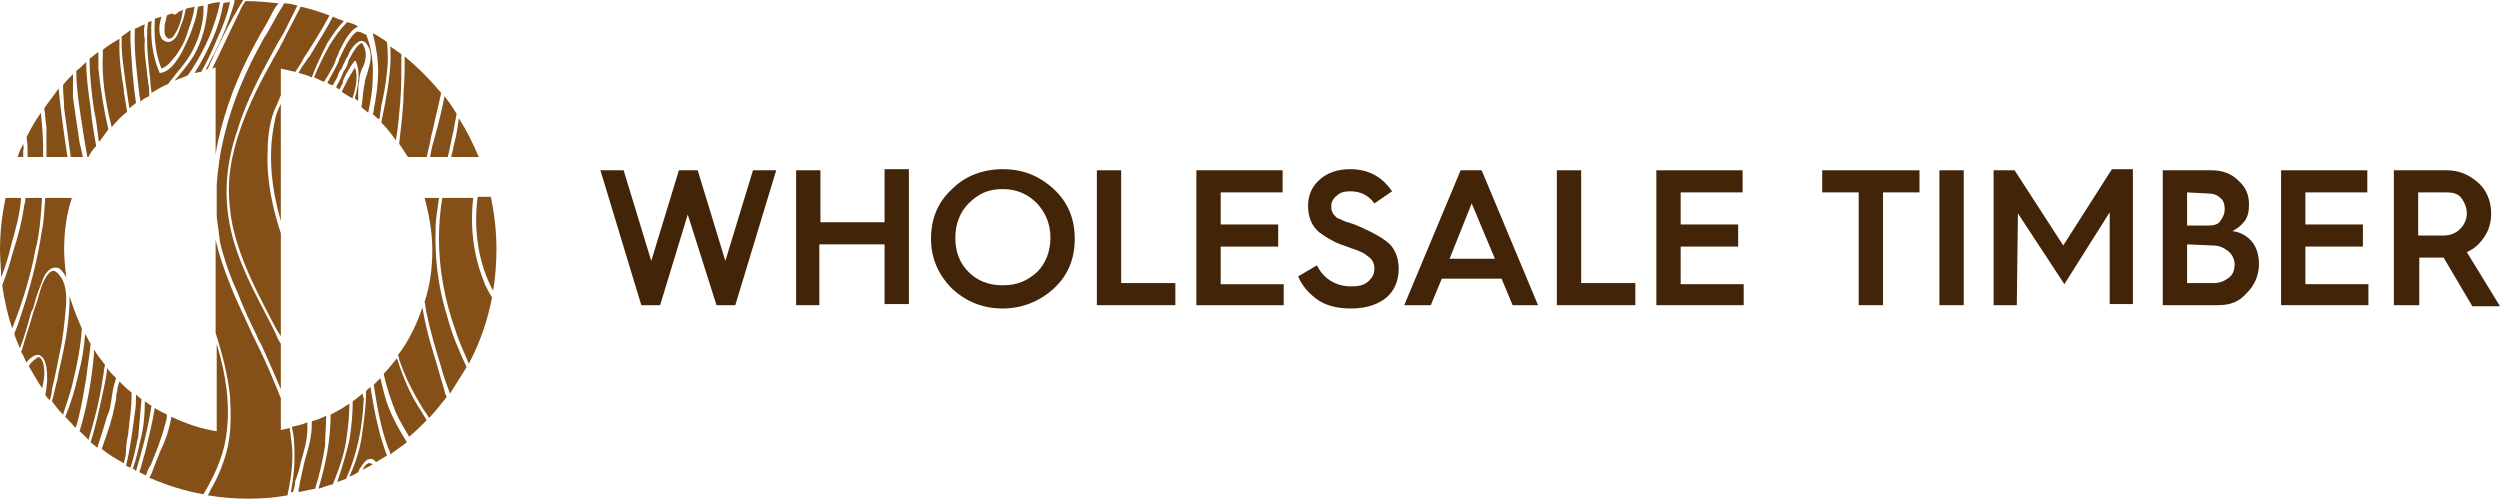 <?xml version="1.0" encoding="UTF-8"?>
<svg xmlns="http://www.w3.org/2000/svg" id="Layer_1" viewBox="0 0 226.1 45.1">
  <path d="M59.7,27.6h-1.7l-3.7-12.2h2.1l2.5,8.2,2.5-8.2h1.7l2.5,8.2,2.5-8.2h2.1l-3.7,12.2h-1.7l-2.6-8.2-2.5,8.2h0Z" style="fill:#422509; stroke-width:0px;"></path>
  <path d="M74.2,27.6h-2.2v-12.2h2.2v4.7h5.8v-4.8h2.2v12.2h-2.2v-5.4h-5.9v5.5h.1Z" style="fill:#422509; stroke-width:0px;"></path>
  <path d="M90.7,27.9c-1.8,0-3.3-.6-4.6-1.8-1.2-1.2-1.9-2.7-1.9-4.5s.6-3.3,1.9-4.5c1.2-1.2,2.8-1.8,4.6-1.8s3.3.6,4.6,1.8c1.3,1.2,1.9,2.7,1.9,4.5s-.6,3.3-1.9,4.5c-1.2,1.1-2.8,1.8-4.6,1.8h0ZM86.4,21.5c0,1.3.4,2.3,1.2,3.1.8.8,1.8,1.2,3.1,1.2s2.2-.4,3.1-1.2c.8-.8,1.2-1.9,1.2-3.1s-.4-2.2-1.2-3.1c-.8-.8-1.8-1.3-3.1-1.3s-2.2.4-3.1,1.3c-.8.8-1.2,1.9-1.2,3.1Z" style="fill:#422509; stroke-width:0px;"></path>
  <path d="M106.3,27.6h-7.1v-12.2h2.2v10.2h4.9v2Z" style="fill:#422509; stroke-width:0px;"></path>
  <path d="M116.1,27.6h-7.9v-12.2h7.8v2h-5.6v2.9h5.2v2h-5.2v3.4h5.7c0-.1,0,1.9,0,1.9Z" style="fill:#422509; stroke-width:0px;"></path>
  <path d="M117.4,25l1.7-1c.6,1.2,1.7,1.9,3.1,1.9.7,0,1.2-.1,1.6-.5s.5-.7.5-1.1c0-.5-.2-.9-.7-1.2-.2-.2-.5-.3-.7-.4s-.6-.2-1.1-.4c-.6-.2-1.1-.4-1.4-.6-.4-.2-.7-.4-1.1-.7-.7-.6-1-1.4-1-2.4s.4-1.8,1.1-2.4c.7-.6,1.6-.9,2.7-.9,1.7,0,2.9.7,3.8,2l-1.6,1.1c-.5-.7-1.2-1.1-2.2-1.1-.5,0-.9.1-1.2.4-.3.2-.5.6-.5.9,0,.2,0,.4.1.6s.2.3.4.5c.1,0,.1.1.3.1.1.1.2.1.4.2s.2.1.3.1l.6.2.7.3c1.1.5,2,1,2.5,1.5s.8,1.3.8,2.2c0,1.1-.4,2-1.1,2.6s-1.8,1-3.2,1c-1.1,0-2.1-.2-2.9-.7-.9-.6-1.5-1.3-1.9-2.2h0Z" style="fill:#422509; stroke-width:0px;"></path>
  <path d="M129.4,27.6h-2.4l5.1-12.2h1.9l5.1,12.2h-2.3l-1-2.4h-5.4l-1,2.4h0ZM133.1,18.4l-2,5h4.1l-2.1-5h0Z" style="fill:#422509; stroke-width:0px;"></path>
  <path d="M147.9,27.6h-7.1v-12.2h2.2v10.2h4.9v2h0Z" style="fill:#422509; stroke-width:0px;"></path>
  <path d="M157.7,27.6h-7.9v-12.2h7.8v2h-5.6v2.9h5.2v2h-5.2v3.4h5.7v1.9h0Z" style="fill:#422509; stroke-width:0px;"></path>
  <path d="M170.3,27.6h-2.2v-10.2h-3.3v-2h8.8v2h-3.3v10.2h0Z" style="fill:#422509; stroke-width:0px;"></path>
  <path d="M177.6,27.6h-2.2v-12.2h2.2v12.2Z" style="fill:#422509; stroke-width:0px;"></path>
  <path d="M182.4,27.6h-2.1v-12.2h1.9l4.4,6.8,4.4-6.9h1.9v12.2h-2.1v-8.3l-4.1,6.5-4.2-6.4-.1,8.3h0Z" style="fill:#422509; stroke-width:0px;"></path>
  <path d="M200.6,27.6h-5v-12.2h4.4c1,0,1.8.3,2.4.9.7.6,1,1.3,1,2.2,0,.6-.1,1.1-.4,1.5s-.7.7-1.1.9c.8.1,1.4.5,1.8,1,.4.5.6,1.2.6,2,0,1-.4,1.9-1.1,2.6-.7.8-1.5,1.1-2.6,1.1h0ZM197.8,17.4v3h1.9c.5,0,.9-.1,1.1-.4s.4-.6.4-1.1c0-.4-.1-.8-.4-1-.3-.3-.7-.4-1.1-.4l-1.9-.1h0ZM197.8,22.1v3.5h2.4c.6,0,1-.2,1.4-.5s.5-.8.5-1.2-.2-.9-.6-1.2-.8-.5-1.4-.5l-2.3-.1h0Z" style="fill:#422509; stroke-width:0px;"></path>
  <path d="M214.2,27.6h-7.9v-12.2h7.8v2h-5.6v2.9h5.2v2h-5.2v3.4h5.7v1.9h0Z" style="fill:#422509; stroke-width:0px;"></path>
  <path d="M218.7,27.6h-2.2v-12.2h4.8c1.1,0,2,.4,2.8,1.1.8.7,1.2,1.7,1.2,2.8,0,.8-.2,1.5-.6,2.1s-.9,1.1-1.6,1.4l3,4.9h-2.5l-2.6-4.4h-2.2v4.3h-.1,0ZM218.7,17.4v3.9h2.3c.6,0,1.1-.2,1.5-.6s.6-.9.6-1.4-.2-1-.5-1.4-.8-.5-1.3-.5h-2.6Z" style="fill:#422509; stroke-width:0px;"></path>
  <path d="M23.9,3.4c-1.7,3-2.9,5.9-3.6,8.8-.4,1.6-.6,3.1-.7,4.5v2.9c.1.8.2,1.5.3,2.3.4,1.7,1,3.3,1.6,4.6.5,1.3,1.1,2.6,1.7,3.8.1.3.2.5.4.8.6,1.3,1.2,2.7,1.8,4.1v-4.1c-.2-.3-.4-.7-.5-1l-.4-.8c-1.4-2.7-2.9-5.4-3.6-8.4s-.5-6.1.6-9.2c.8-2.7,2.2-5.2,3.5-7.6.2-.4.5-.8.7-1.2.4-.8.8-1.6,1.2-2.4-.4-.1-.8-.2-1.2-.2-.2.4-.5.8-.7,1.2-.4.7-.7,1.3-1.1,1.9Z" style="fill:#845017; stroke-width:0px;"></path>
  <path d="M25.3,4.3c-1.5,2.6-2.9,5.2-3.8,8.1-.5,1.6-.8,3.2-.8,4.6,0,1.6.2,3.2.7,4.8.8,2.7,2.1,5.1,3.4,7.6.2.4.4.7.6,1v-9.3c-.7-2.1-1.3-4.7-1.2-7.3,0-1,.1-2.5.6-3.8.2-.4.4-.9.6-1.4v-2.4c.4.1.9.2,1.3.3.3-.4.6-.9.8-1.3.8-1.2,1.6-2.5,2.3-3.8h0c-.8-.3-1.7-.6-2.6-.8-.5,1-1,1.9-1.5,2.9-.1.3-.3.5-.4.8h0Z" style="fill:#845017; stroke-width:0px;"></path>
  <path d="M13.5,6.4c0,.3.1.6.1,1s.1.7.1,1c.5-.3,1-.6,1.5-.8.2-.3.5-.6.7-.9.5-.6,1-1.2,1.4-1.9.6-1.1,1-2.3,1.1-3.6V.5c-.1,0-.3.1-.5.1-.1.9-.4,1.7-.7,2.5-.4.9-.7,1.6-1.1,2.2s-.9,1.2-1.6,1.3h0c-.07,0-.1-.03-.1-.1-.6-1.4-.8-3-.7-4.6-.1,0-.2.1-.3.1-.1.5-.1,1-.1,1.5,0,1,.1,2,.2,2.9h0Z" style="fill:#845017; stroke-width:0px;"></path>
  <path d="M26.3,39.5c0-.3-.1-.5-.1-.8-.3.1-.5.1-.8.2v-2.9c-.2-.4-.3-.8-.5-1.2-.6-1.5-1.3-3-2-4.4l-.1-.2c-.6-1.4-1.4-2.9-2-4.5-.6-1.5-1-2.7-1.3-4v8.4c.6,1.9,1.1,3.8,1.3,5.7.1,1.7.1,3.2-.2,4.6-.3,1.3-.8,2.6-1.5,3.8l-.3.6c1.2.2,2.4.3,3.7.3s2.4-.1,3.5-.3c.4-1.9.6-3.6.3-5.3h0Z" style="fill:#845017; stroke-width:0px;"></path>
  <path d="M34.2,6.4c0,1.3-.2,2.5-.4,3.5,0,.1,0,.3-.1.4.2.2.4.4.6.5.1-.4.1-.8.2-1.3.2-.9.4-1.9.5-3,.1-.8.1-1.7,0-2.7-.4-.3-.9-.6-1.3-.8.3,1.1.5,2.3.5,3.4h0Z" style="fill:#845017; stroke-width:0px;"></path>
  <path d="M29.9,6.4c.2-.3.4-.7.5-1.1.1-.2.2-.4.3-.7.3-.6.9-1.9,1.7-2.2-.3-.2-.6-.3-1-.4-.6.6-1.1,1.3-1.6,2.1-.5.9-1,1.9-1.4,2.9.3.1.6.3.9.4.2-.3.4-.6.6-1h0Z" style="fill:#845017; stroke-width:0px;"></path>
  <path d="M31.4,3.9c-.3.5-.5,1-.7,1.4-.1.4-.3.7-.5,1.1s-.4.7-.6,1.1c.2.1.3.2.5.2.1-.2.3-.5.4-.7.1-.3.2-.6.4-.8.1-.3.3-.6.4-.9l.1-.1c.2-.5.5-1.1,1-1.4.1-.1.2-.1.3-.1.4,0,.6.5.7.7.3.8,0,1.5-.2,2.3-.1.2-.1.4-.2.6v.1c0,.2-.1.4-.1.6-.1.5-.1,1.1-.2,1.6v.1c.2.2.4.3.6.5.2-1,.4-2,.4-3,.1-1.5-.1-2.9-.6-4.1h-.1c-.2-.1-.3-.2-.5-.2-.2-.2-.6.2-1.1,1h0Z" style="fill:#845017; stroke-width:0px;"></path>
  <path d="M33.5,35c-.1.1-.3.2-.4.4v.2c0,1.2-.2,2.6-.4,4-.2,1.2-.6,2.4-1.1,3.5.3-.1.5-.2.8-.4.1-.2.1-.3.2-.4.2-.3.5-.8.9-.8.2,0,.4.1.5.3.3-.2.7-.4,1-.6-.3-.8-.6-1.7-.8-2.6-.3-1.2-.5-2.4-.7-3.6h0Z" style="fill:#845017; stroke-width:0px;"></path>
  <path d="M17.6,4.9c-.4.7-.9,1.3-1.4,1.9-.1.2-.3.3-.4.5.4-.2.8-.3,1.2-.5.1-.2.3-.4.4-.6.6-.9,1.1-1.9,1.5-2.8.5-1.2.8-2.2,1-3.2-.4,0-.8.1-1.1.2-.1,1.8-.5,3.2-1.2,4.5h0Z" style="fill:#845017; stroke-width:0px;"></path>
  <path d="M19.2,6.2c.1,0,.2-.1.3-.1v7.9c.1-.8.3-1.6.5-2.4.4-1.5.9-3,1.5-4.4.5-1.2,1.2-2.6,2.1-4.2.3-.5.6-1,.9-1.6.2-.4.4-.8.7-1.1-1-.1-1.9-.2-2.9-.2h-.1c-.2.3-.4.6-.5.9-.9,1.8-1.7,3.6-2.5,5.2h0Z" style="fill:#845017; stroke-width:0px;"></path>
  <path d="M14.6,6.2c.6-.2,1-.8,1.4-1.3.4-.6.8-1.3,1-2.1.3-.8.5-1.5.6-2.2-.3.1-.5.1-.8.2-.1.5-.2,1-.4,1.4-.2.5-.3,1-.6,1.3-.2.2-.4.3-.6.3s-.3-.1-.5-.2c-.4-.5-.3-1.3-.2-1.7,0-.1.1-.3.1-.4-.2.1-.4.1-.6.2v.2c-.1,1.5.1,3.1.6,4.3h0Z" style="fill:#845017; stroke-width:0px;"></path>
  <path d="M17.6,6.6s-.1,0,0,0c.2,0,.4-.1.6-.1.5-.9,1-1.9,1.4-2.9.6-1.3,1-2.4,1.2-3.4-.2,0-.4,0-.6.1-.2,1.1-.5,2.2-1.1,3.5-.5,1.1-1,2-1.5,2.8h0Z" style="fill:#845017; stroke-width:0px;"></path>
  <path d="M19.4,4.8c-.3.5-.5,1-.8,1.5.07,0,.13-.03.2-.1.9-2,1.9-4.1,3.2-6.2h-.8v.2c-.5,1.8-1.2,3.4-1.8,4.6Z" style="fill:#845017; stroke-width:0px;"></path>
  <path d="M27.7,5.5h0c-.3.4-.5.7-.7,1.1.4.1.8.2,1.2.4.4-1.1.9-2.1,1.4-3.1.5-.8,1-1.5,1.5-2-.3-.1-.6-.2-1-.4-.6,1.2-1.4,2.4-2.1,3.6-.1.1-.2.2-.3.4h0Z" style="fill:#845017; stroke-width:0px;"></path>
  <path d="M32.8,35.6c-.3.2-.6.5-.9.7,0,1.1-.1,2.3-.3,3.5-.3,1.3-.7,2.6-1.1,3.8.3-.1.5-.2.8-.3,1-2.2,1.5-4.7,1.6-7.3-.1-.2-.1-.3-.1-.4h0Z" style="fill:#845017; stroke-width:0px;"></path>
  <path d="M38.9,14.2h1.6c.2-.8.3-1.5.5-2.3.1-.6.2-1.1.3-1.6-.3-.5-.7-1.1-1.1-1.6-.2,1.1-.5,2.3-.8,3.4-.2.7-.4,1.4-.5,2.1h0Z" style="fill:#845017; stroke-width:0px;"></path>
  <path d="M36.1,13c.3.4.5.8.8,1.2h1.7c.1-.6.3-1.2.4-1.9l.2-.8c.2-1,.5-2.1.7-3.1-1-1.2-2.1-2.3-3.3-3.3,0,1.1,0,2.1-.1,3.2,0,1.4-.2,2.9-.4,4.7h0Z" style="fill:#845017; stroke-width:0px;"></path>
  <path d="M27.2,41.8c.3-1,.6-2,.6-3.1v-.5c-.5.2-.9.3-1.4.4.1.5.2,1,.2,1.5.1,1.5,0,2.9-.3,4.4h.2c.1-.3.2-.7.2-1,.2-.5.4-1.1.5-1.7h0Z" style="fill:#845017; stroke-width:0px;"></path>
  <path d="M44.6,26.3c.2-1.2.3-2.5.3-3.8,0-1.6-.2-3.2-.5-4.7h-1.2c-.4,3.1.1,6.1,1.4,8.5Z" style="fill:#845017; stroke-width:0px;"></path>
  <path d="M33.3,41.9c-.2.1-.4.3-.5.6.3-.2.6-.3.9-.5-.1-.1-.2-.1-.3-.1,0-.07-.03-.07-.1,0h0Z" style="fill:#845017; stroke-width:0px;"></path>
  <path d="M40.8,14.2h2.5c-.5-1.2-1.1-2.4-1.8-3.5-.1.7-.2,1.5-.4,2.2-.1.5-.2.9-.3,1.3Z" style="fill:#845017; stroke-width:0px;"></path>
  <path d="M24.8,11.2c-.6,3-.2,6,.6,8.8v-10.6c-.3.6-.5,1.1-.6,1.8h0Z" style="fill:#845017; stroke-width:0px;"></path>
  <path d="M31.6,36.5c-.6.4-1.1.7-1.7,1,0,2.2-.4,4.4-1.1,6.7.4-.1.8-.3,1.3-.4.5-1.2,1-2.6,1.2-3.9.2-1.3.3-2.4.3-3.4h0Z" style="fill:#845017; stroke-width:0px;"></path>
  <path d="M29.5,37.6c-.4.2-.9.4-1.3.5,0,.5,0,.9-.1,1.4-.1.8-.4,1.6-.6,2.4h0c-.1.5-.2.9-.3,1.4-.1.3-.1.7-.2,1v.2c.5-.1,1-.2,1.5-.3.4-1.3.7-2.6.9-3.9,0-.9.1-1.8.1-2.7h0Z" style="fill:#845017; stroke-width:0px;"></path>
  <path d="M33,4.4h0c-.1-.2-.2-.5-.3-.5h0c-.1,0-.2.1-.3.2-.4.4-.6.9-.9,1.4v.1c-.1.3-.2.6-.4.8-.1.3-.2.5-.3.7-.1.3-.3.5-.4.8.1.1.2.1.3.2.1-.2.2-.4.3-.6,0-.2.1-.4.2-.6.2-.4.5-.9.8-1.3l.1-.1c.07,0,.1.03.1.1.4.9.2,2,0,2.9,0,.1-.1.2-.1.4.1.1.2.2.3.2v-.8c0-.3,0-.7.1-1v-.1c0-.3.1-.6.2-.9.3-.5.5-1.2.3-1.9h0Z" style="fill:#845017; stroke-width:0px;"></path>
  <path d="M32.1,6.1c-.2.3-.4.7-.6,1-.1.2-.2.4-.3.6-.1.2-.2.4-.3.6.3.2.6.4,1,.6v-.1c.3-.9.5-1.9.2-2.7Z" style="fill:#845017; stroke-width:0px;"></path>
  <path d="M35,8.4c-.1.4-.1.7-.2,1.1-.1.5-.2,1-.3,1.5v.1c.5.5.9,1,1.3,1.6.2-1.1.3-2.3.4-3.5s.1-2.4.1-3.5v-.8c-.3-.2-.7-.5-1-.7v.1c.1,1.4-.1,2.8-.3,4.1Z" style="fill:#845017; stroke-width:0px;"></path>
  <path d="M15.9,1.3h-.1c-.1,0-.2,0-.2-.1-.2.1-.4.1-.5.2-.1.3-.1.5-.2.8,0,.3-.1.8.1,1.1.1.1.2.2.3.2.2,0,.4-.2.5-.4.4-.6.6-1.3.7-1.9,0-.1,0-.2.1-.3-.1,0-.2.1-.3.1-.2.1-.3.2-.4.3Z" style="fill:#845017; stroke-width:0px;"></path>
  <path d="M7.4,29.7c-.4-.9-.8-1.9-1.1-2.9,0,1-.1,2-.2,2.8-.2,1.5-.5,2.8-.8,4.1l-.1.6c-.2.7-.3,1.3-.5,2,.3.4.6.8,1,1.2.3-1,.7-2,.9-3,.4-1.6.7-3.2.8-4.8h0Z" style="fill:#845017; stroke-width:0px;"></path>
  <path d="M7.8,34.2c.1-1,.3-2,.4-3.1-.2-.3-.3-.6-.5-.9-.1,1.3-.3,2.5-.6,3.6-.3,1.4-.7,2.7-1.2,3.9.3.3.6.6.9,1,.2-.3.2-.6.3-.9.3-1.2.5-2.4.7-3.6h0Z" style="fill:#845017; stroke-width:0px;"></path>
  <path d="M5.4,31.9c.3-1.3.4-2.5.5-3.5.1-.9.2-2.1-.2-3-.2-.4-.5-.8-.8-.9h-.1c-.2,0-.4.2-.6.5-.4.6-.6,1.4-.8,2.1,0,.1-.1.2-.1.3-.1.3-.2.6-.3.9-.3,1.1-.7,2.2-1,3.3,0,0,0,.1-.1.2.2.3.3.6.5,1,.1-.2.3-.4.5-.5.1-.1.3-.2.5-.2.1,0,.2,0,.3.1.3.2.4.6.5,1,.1.7.1,1.5-.1,2.5.1.2.2.3.4.5.1-.3.2-.7.2-1,.3-1.2.5-2.3.7-3.3h0Z" style="fill:#845017; stroke-width:0px;"></path>
  <path d="M13.7,41.9c.4-1,.9-2.2,1.2-3.4.1-.3.2-.7.2-1-.4-.2-.8-.4-1.1-.6-.2,1.2-.5,2.5-.9,4.1-.2.6-.3,1.2-.5,1.7.2.1.4.2.6.3.1-.3.2-.6.4-.9,0,.1.1-.2.1-.2Z" style="fill:#845017; stroke-width:0px;"></path>
  <path d="M3,27.9c0-.1.1-.3.1-.4.2-.8.5-1.5.8-2.3.2-.5.6-1,1.1-1,.1,0,.2,0,.4.1.2.2.4.4.6.8-.1-.8-.2-1.7-.2-2.5,0-1.6.2-3.2.7-4.7h-2.4c-.1,1-.1,2-.3,2.9-.4,2.7-1.1,5.4-2.1,8.3-.1.4-.3.7-.4,1.1.1.4.3.8.5,1.3.4-1,.7-2.1,1-3.2,0-.1.2-.4.2-.4Z" style="fill:#845017; stroke-width:0px;"></path>
  <path d="M3.8,17.9h-1.5c0,.2,0,.4-.1.6-.2,1.5-.6,3-1,4.2-.3,1.1-.6,2.1-1,3.1.2,1.4.5,2.7.9,3.9,1-2.5,1.7-4.9,2.1-7.1.4-1.5.5-3.1.6-4.7h0Z" style="fill:#845017; stroke-width:0px;"></path>
  <path d="M3.9,32.8c-.1-.2-.2-.5-.4-.5-.07,0-.13.03-.2.1-.3.2-.5.4-.7.7.4.7.8,1.4,1.2,2,.2-.7.3-1.5.1-2.3Z" style="fill:#845017; stroke-width:0px;"></path>
  <path d="M12.6,8.5c0,.2.1.4.1.7.2-.2.5-.4.8-.5,0-.4,0-.8-.1-1.2,0-.3-.1-.6-.1-.9-.1-1-.3-2-.2-3-.1-.5-.1-1,0-1.4-.3.1-.6.3-.9.4-.1,2.1.2,4.1.4,5.9h0Z" style="fill:#845017; stroke-width:0px;"></path>
  <path d="M12.8,36.1c-.2-.1-.3-.3-.5-.4,0,.5,0,1.1-.1,1.6-.2,1.5-.4,3.2-.8,4.8.1.1.2.1.4.2.3-.9.5-1.9.7-2.8.1-1.1.2-2.2.3-3.4h0Z" style="fill:#845017; stroke-width:0px;"></path>
  <path d="M10.1,36c0-.2.1-.5.1-.7.1-.4.2-.8.3-1.1h0c-.3-.3-.6-.6-.8-.9-.1.9-.3,1.8-.5,2.7-.3,1.4-.6,2.7-1,4,.2.2.4.3.6.5.3-.9.6-1.9.9-2.9.3-.6.3-1.1.4-1.6h0Z" style="fill:#845017; stroke-width:0px;"></path>
  <path d="M13.7,36.7c-.2-.1-.4-.3-.6-.4,0,1.2-.1,2.4-.4,3.5-.2.9-.4,1.8-.7,2.6.1,0,.2.1.3.2.6-2,1.1-3.9,1.4-5.9h0Z" style="fill:#845017; stroke-width:0px;"></path>
  <path d="M42.8,17.9h-2.8c-.2,1.2-.3,2.5-.3,3.7,0,2.7.5,5.5,1.5,8.3.3,1,.8,2,1.2,3,1-1.9,1.7-3.9,2.1-6-.3-.5-.6-1-.8-1.6-.9-2.3-1.2-4.9-.9-7.4Z" style="fill:#845017; stroke-width:0px;"></path>
  <path d="M39.4,20.6c0-.9.2-1.8.3-2.7h-1.3c.4,1.5.7,3.1.7,4.7s-.2,3.2-.7,4.7c.1.4.1.7.2,1.1.3,1.5.8,3.2,1.3,4.8.2.8.5,1.6.8,2.4.5-.8,1-1.6,1.5-2.4-.7-1.5-1.3-2.9-1.7-4.4-.9-2.8-1.2-5.6-1.1-8.2h0Z" style="fill:#845017; stroke-width:0px;"></path>
  <path d="M39.1,31.6c-.4-1.3-.7-2.6-.9-3.8-.5,1.5-1.2,3-2.2,4.3,0,.1.1.2.1.4.5,1.5,1.2,2.9,2,4.2.2.4.5.7.7,1.1.6-.6,1.1-1.3,1.6-1.9,0-.1-.1-.2-.1-.2-.4-1.4-.8-2.8-1.2-4.1h0Z" style="fill:#845017; stroke-width:0px;"></path>
  <path d="M11.6,39.2c0-.3.1-.7.1-1,.1-.7.2-1.6.2-2.4v-.3c-.4-.3-.7-.6-1.1-1-.1.3-.2.6-.2.9-.1.2-.1.5-.1.7-.1.5-.2.9-.3,1.4-.3,1.2-.7,2.2-1,3.1.6.5,1.3.9,2,1.3.1-.4.2-.8.2-1.2,0-.5.1-1,.2-1.5h0Z" style="fill:#845017; stroke-width:0px;"></path>
  <path d="M9.5,33c-.4-.5-.7-.9-1-1.4v.4c-.2,2.3-.6,4.7-1.3,7,.3.3.6.5.8.8.5-1.7,1-3.5,1.3-5.6.1-.5.1-.9.2-1.2Z" style="fill:#845017; stroke-width:0px;"></path>
  <path d="M34.4,34.2l-.6.6c.3,1.9.6,3.8,1.3,5.7.1.2.2.4.2.6.5-.4,1-.7,1.5-1.1-.8-1.3-1.6-2.7-2-4.2-.2-.7-.3-1.2-.4-1.6h0Z" style="fill:#845017; stroke-width:0px;"></path>
  <path d="M36.2,33.3c-.1-.3-.2-.6-.3-.9-.4.5-.8,1-1.2,1.4.3,1.4.7,2.5,1.1,3.5.3.7.8,1.5,1.2,2.2.6-.5,1.1-1,1.6-1.5-.2-.3-.4-.6-.5-.8-.8-1.2-1.4-2.5-1.9-3.9h0Z" style="fill:#845017; stroke-width:0px;"></path>
  <path d="M8.9,12.5c0,.1,0,.2.1.3.3-.4.5-.7.8-1.1-.4-1.7-.7-3.6-.9-5.5v-1.5c-.3.2-.5.4-.8.6,0,1.6.2,3.2.4,4.6.2.9.3,1.8.4,2.6h0Z" style="fill:#845017; stroke-width:0px;"></path>
  <path d="M7.9,14.2h.1c.2-.4.4-.7.7-1-.2-1.1-.4-2.3-.5-3.4-.2-1.4-.4-2.8-.4-4.2-.3.3-.6.6-.9.8,0,1.4.2,2.8.4,4.1.2,1.4.4,2.6.6,3.7h0Z" style="fill:#845017; stroke-width:0px;"></path>
  <path d="M19.6,31.1v7.9c-1.4-.2-2.8-.7-4.1-1.3-.2,1.2-.6,2.3-1,3.1-.2.5-.4,1-.6,1.5-.1.3-.2.6-.4.9,1.6.7,3.2,1.2,4.9,1.5,1.2-2,1.9-3.8,2.1-5.6.3-2.5,0-5-.9-8Z" style="fill:#845017; stroke-width:0px;"></path>
  <path d="M6.4,14.2h1.1c-.1-.4-.2-.9-.3-1.3-.2-1.3-.4-2.7-.6-4.1v-2.1c-.4.4-.7.7-.9,1,0,.7.1,1.4.1,2.1.2,1.5.4,3,.6,4.4h0Z" style="fill:#845017; stroke-width:0px;"></path>
  <path d="M4.2,14.2h1.9c-.3-2-.6-4.1-.8-6.2-.4.6-.9,1.2-1.3,1.8.1.6.1,1.1.2,1.7v2.7h0Z" style="fill:#845017; stroke-width:0px;"></path>
  <path d="M2.5,14.2h1.4v-.8c0-1.1-.1-2.1-.2-3.2-.5.7-.9,1.4-1.3,2.2.1.6.1,1.2.1,1.8Z" style="fill:#845017; stroke-width:0px;"></path>
  <path d="M11.4,7.8c.1.6.2,1.3.3,2,.2-.2.4-.3.6-.5-.3-2-.4-3.8-.5-5.6v-1c-.2.2-.5.4-.8.6v.6c0,1.1.2,2.4.4,3.9h0Z" style="fill:#845017; stroke-width:0px;"></path>
  <path d="M2.1,13c-.2.4-.4.8-.5,1.2h.5v-.6c.1-.2,0-.3,0-.6h0Z" style="fill:#845017; stroke-width:0px;"></path>
  <path d="M10.1,11.5c.4-.5.9-1,1.4-1.4-.1-.6-.2-1.2-.3-1.8v-.2c-.2-1.2-.4-2.5-.4-3.7v-.9c-.5.3-1,.6-1.5,1v.5c-.1,2,.2,4.1.8,6.5Z" style="fill:#845017; stroke-width:0px;"></path>
  <path d="M1.9,18v-.1H.5c-.3,1.5-.5,3-.5,4.7,0,.8.1,1.7.1,2.5.4-1,.7-2,.9-2.9.4-1.4.8-2.8.9-4.2h0Z" style="fill:#845017; stroke-width:0px;"></path>
</svg>
